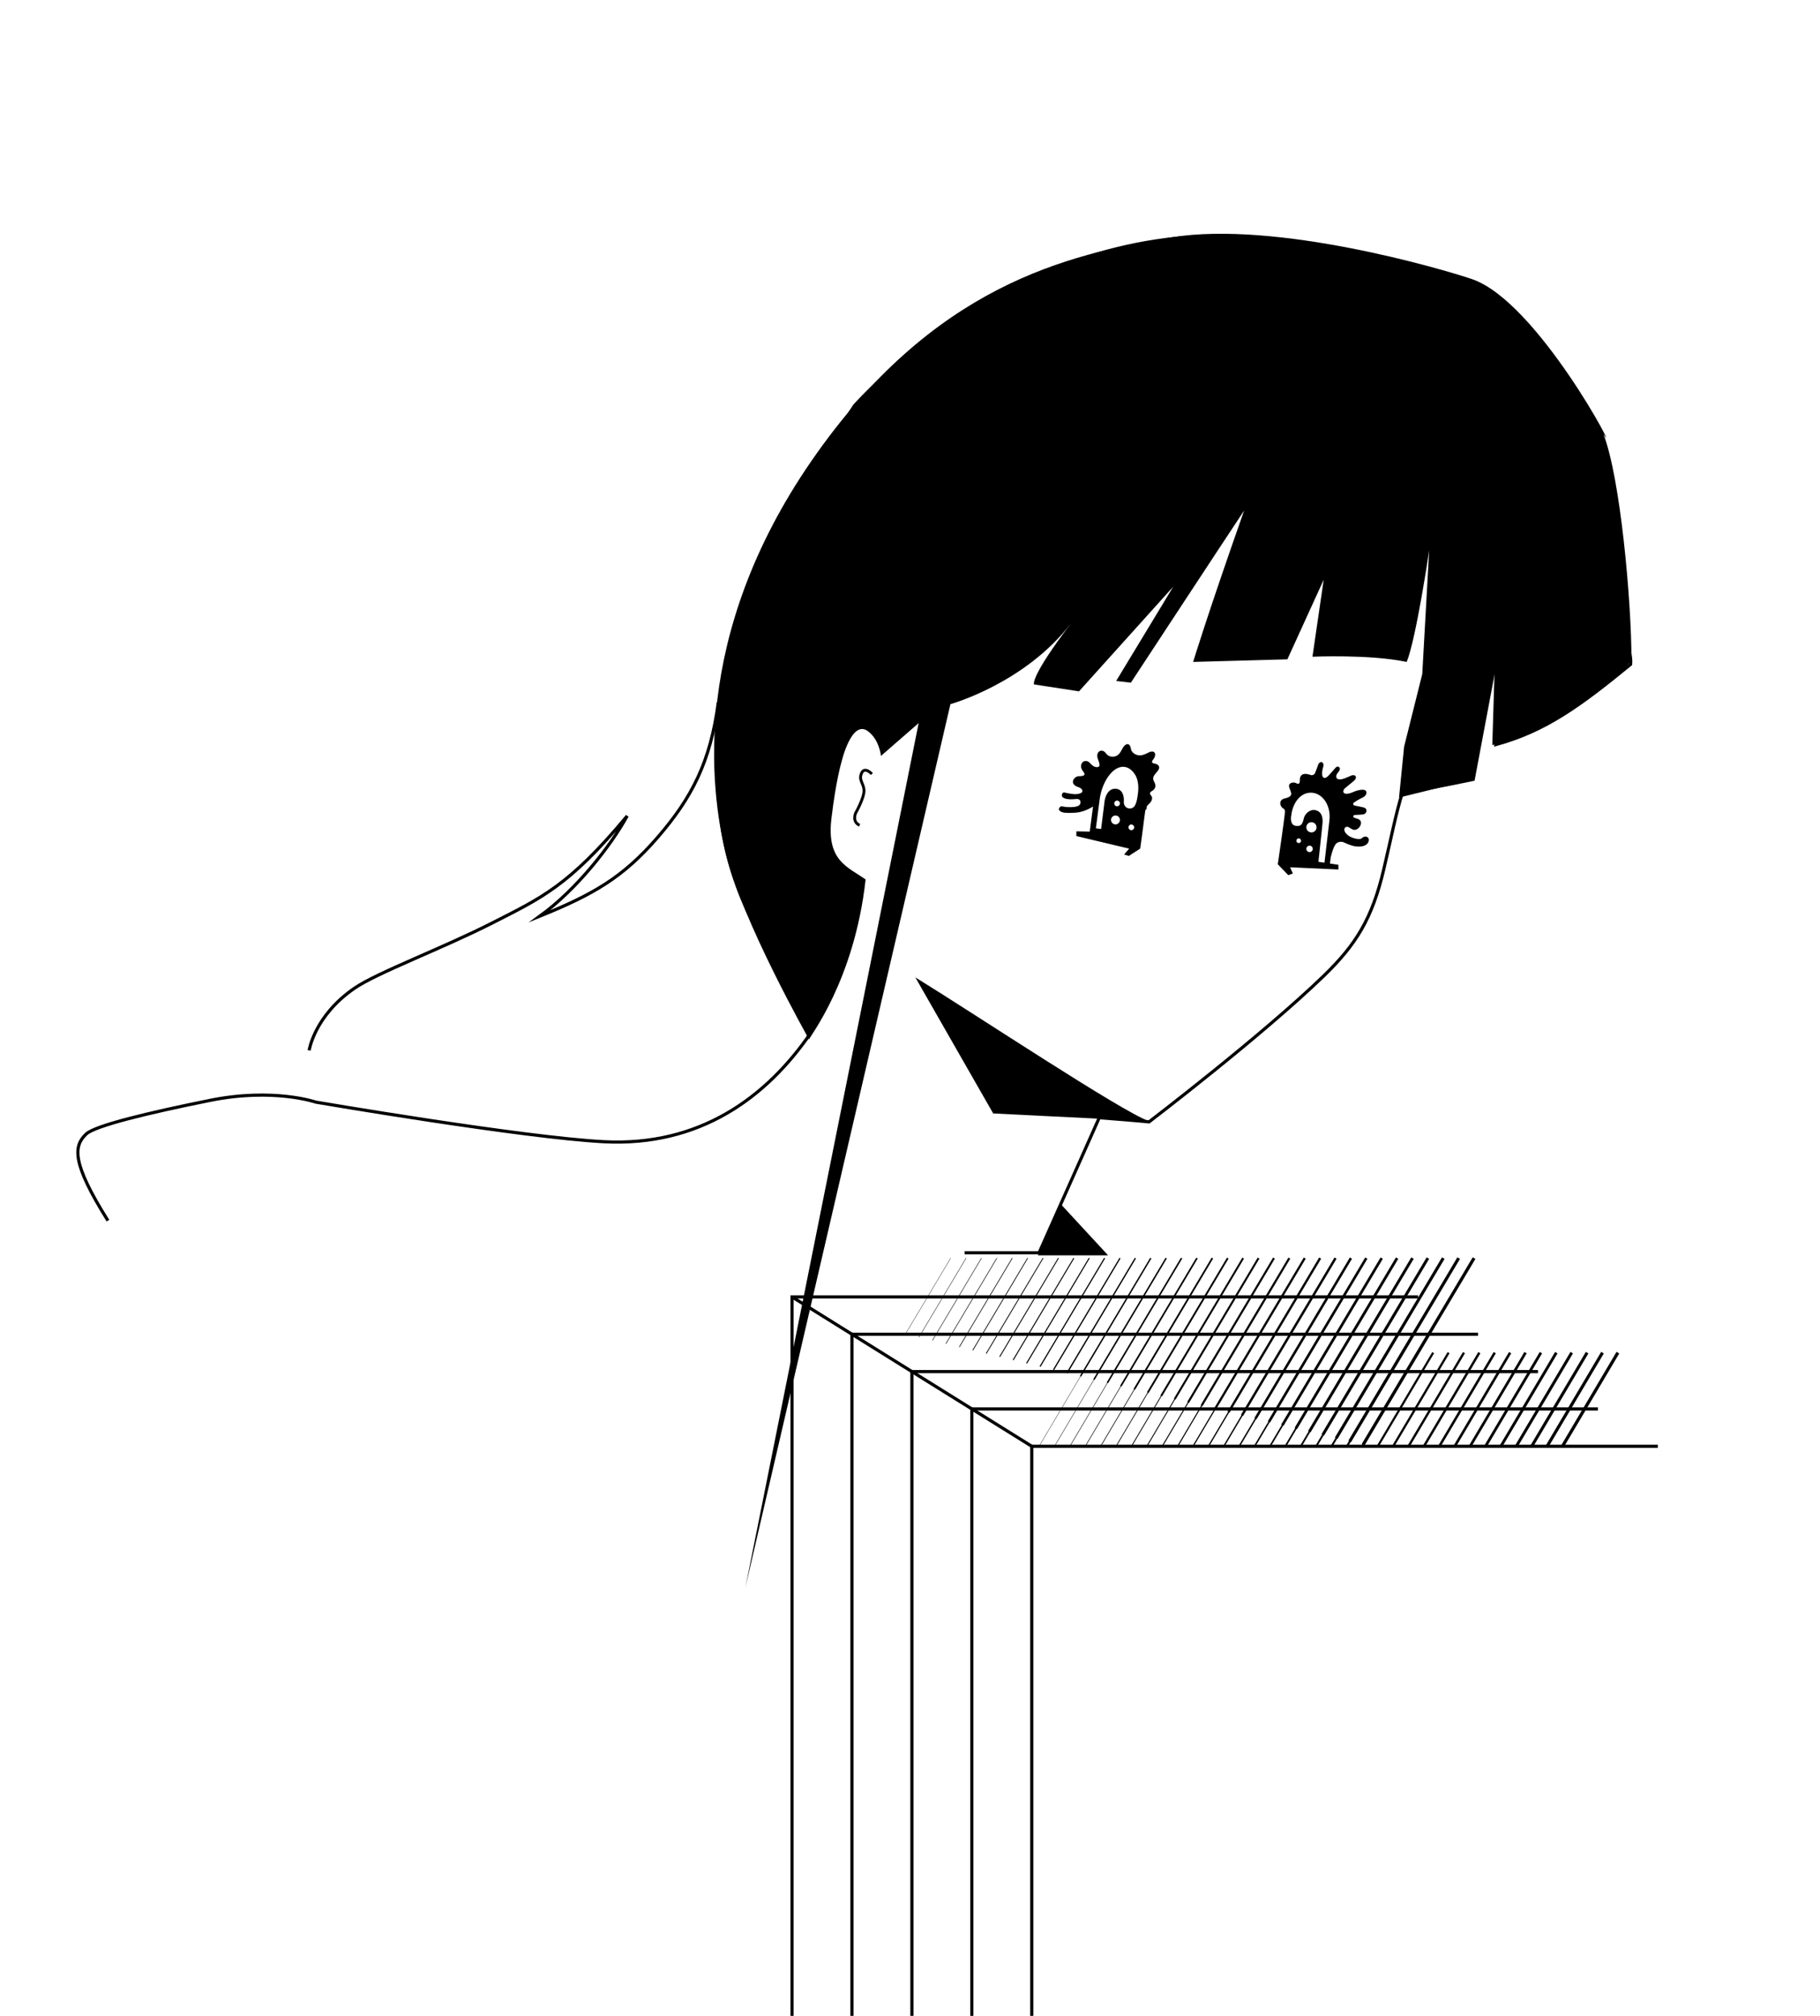 <svg id="Capa_2" data-name="Capa 2" xmlns="http://www.w3.org/2000/svg" viewBox="0 0 5771.15 6389.35"><defs><style>.cls-1,.cls-10,.cls-11,.cls-12,.cls-13,.cls-14,.cls-15,.cls-16,.cls-17,.cls-18,.cls-19,.cls-2,.cls-20,.cls-21,.cls-22,.cls-23,.cls-24,.cls-25,.cls-26,.cls-27,.cls-28,.cls-29,.cls-3,.cls-30,.cls-31,.cls-32,.cls-33,.cls-34,.cls-35,.cls-36,.cls-4,.cls-5,.cls-6,.cls-7,.cls-8,.cls-9{fill:none;stroke:#000;stroke-miterlimit:10;}.cls-1{stroke-width:10px;}.cls-2{stroke-width:9px;}.cls-3{stroke-width:9.74px;}.cls-4{stroke-width:9.47px;}.cls-5{stroke-width:9.21px;}.cls-6{stroke-width:8.94px;}.cls-7{stroke-width:8.68px;}.cls-8{stroke-width:8.41px;}.cls-9{stroke-width:8.15px;}.cls-10{stroke-width:7.88px;}.cls-11{stroke-width:7.62px;}.cls-12{stroke-width:7.35px;}.cls-13{stroke-width:7.09px;}.cls-14{stroke-width:6.82px;}.cls-15{stroke-width:6.56px;}.cls-16{stroke-width:6.29px;}.cls-17{stroke-width:6.03px;}.cls-18{stroke-width:5.76px;}.cls-19{stroke-width:5.5px;}.cls-20{stroke-width:5.24px;}.cls-21{stroke-width:4.97px;}.cls-22{stroke-width:4.71px;}.cls-23{stroke-width:4.44px;}.cls-24{stroke-width:4.18px;}.cls-25{stroke-width:3.91px;}.cls-26{stroke-width:3.65px;}.cls-27{stroke-width:3.38px;}.cls-28{stroke-width:3.12px;}.cls-29{stroke-width:2.85px;}.cls-30{stroke-width:2.59px;}.cls-31{stroke-width:2.32px;}.cls-32{stroke-width:2.06px;}.cls-33{stroke-width:1.79px;}.cls-34{stroke-width:1.53px;}.cls-35{stroke-width:1.26px;}</style></defs><title>Ilustración_Magic_Plan</title><path class="cls-1" d="M3293.1,3974.83l192.56-432.15s104.39,8,157.92,13.13c0,0,359.16-273.9,554.89-463.62,102-98.85,152.51-181,189.11-335.53,23.52-99.34,37.95-175.5,59.79-246.1,57.6-4.8,224.11-40.27,224.11-40.27l76.81-408s9.6,168-4.8,297.61c158.4-43.2,268.81-124.8,427.22-254.41,19.2-182.41-672-1272-1123.25-1344C3265,651,2709.5,1286.05,2709.5,1286.05c-151.17,230-387.8,611.27-427.23,1045.08s144.6,644.14,190.61,749.31"/><path d="M2902.53,3097.88c198,122,650.93,423.11,740.44,455.65-225.12-10.85-493.63-24.41-493.63-24.41Z"/><path d="M2565.53,3294.46c0-6.64,143.85-185.9,179.26-506.81-55.32-39.83-124.41-58-108.44-192.54,14.81-124.69,32.11-180.18,32.11-180.18s31.28-135.09,83.18-97.71c37,26.67,41.84,78.71,41.84,78.71l119.51-104L2363.66,5031.37,3013.74,2231.9s236.82-65.55,383.06-257.24c-132.91,174.22-117.89,194.66-117.89,194.66l142.56,21.93,298.85-331.74-181,298.84,46.61,5.48s298.84-455.12,359.16-545.6C3830,1944.5,3783.38,2098,3783.38,2098l298.85-8.22,115.15-252.24-35.64,244s180.95-8.22,298.84,16.45c30.16-74,71.29-353.68,71.29-353.68l-21.94,392.07-57.57,230.3-16.09,161.17,235.21-57.6,68.76-377.74L4732,2361.24s200.15-24.68,441.42-265.95c0-191.92-35.68-583.49-89.13-719.45,59,91.6-208-420-416.66-491.18-93.24-31.81-619.47-186.19-952.48-132.48s-759.12,154-1142.26,709S2252.31,2502,2300.76,2703.69C2352.34,2918.45,2565.53,3294.46,2565.53,3294.46Z"/><path class="cls-2" d="M2764.76,2453.14c-16.68-16.67-27.27-13.74-32-4.17-11.42,23.32,5.55,32,6.94,55.59s-26.4,72.26-26.4,72.26-12.51,27.8,12.51,38.91"/><path class="cls-1" d="M2277.77,2225.82c-24.81,189.64-84.54,303.24-191.46,427.17-110.46,128-204.74,182-374.32,250.75,118-85.52,226-224.74,276.82-317.59-184.58,221.53-271.29,259.5-427.58,339.12S1195.86,3083,1124.8,3131.69c-128.15,87.74-144.49,197.57-144.49,197.57"/><path d="M3291.29,3978.9c0-7.22,75-159.57,75-159.57l147.51,159.57Z"/><line class="cls-1" x1="3058.89" y1="3970.7" x2="3325.29" y2="3970.7"/><path d="M3615.29,2458.73a45.56,45.56,0,0,1,13.05,32.38l5.41-3c-.64-15.57-4.16-30.7-7.68-45.82-.92-3.95-1.84-7.91-2.68-11.88-.89-4.19-2.54-9.23-.52-13.31,3.36-6.77,9.41-13.08,13.87-19.17l-3.75-2.17a35.77,35.77,0,0,1-8.78,15.14c-.87.91-2.06,3.65-.94,4.78,5.62,5.73,13.2,7.6,20.26,10.94a88.79,88.79,0,0,1,21.77,14.72l2.51-6.62c-10.46,2.49-14.69,15.09-19.06,23.58-5.66,10.95-12,21.83-12.65,34.43-.21,4.35,5.27-.19,5.41-3,.49-10,5.79-18.83,10.27-27.51,2-3.89,4-7.8,6-11.67s4.1-8,8.74-9.07c2.4-.58,4.57-4.75,2.51-6.62a88.67,88.67,0,0,0-20.24-14c-6.92-3.44-15.33-5.19-20.89-10.85l-1,4.78a44.77,44.77,0,0,0,10.77-18.6c.89-3-1.57-5.15-3.76-2.17-5,6.79-10.87,13.48-15,20.82-3.78,6.73-2.13,13.79-.59,21,3.95,18.34,9.19,36.45,10,55.31.18,4.51,5.38-.25,5.41-3a49.6,49.6,0,0,0-13.8-35.05c-2.39-2.47-6.64,3.61-4.66,5.67Z"/><path d="M3638,2543.76c4-.39,7.19-5.28,6.83-9.1-.1-1-.53-2-1.74-1.91a4.22,4.22,0,0,0-2.91,2.28,12.7,12.7,0,0,1-4.6,4.62,5.49,5.49,0,0,0-2.65,4.59,1.73,1.73,0,0,0,2.75,1.59,23.87,23.87,0,0,0,8.39-8.55l-4.65.38c0,.47-.06.22.09.14s.62-1.72.65-1c0-.13.11.14-.2.14-.08,0-.54.07-.69.09-2.78.27-5.16,7.12-1.27,6.74Z"/><path d="M3669,2422.87a1.59,1.59,0,0,0-.55-.28,24.53,24.53,0,0,0-5.34-2c-2.38-.6-6.21-.68-8.14-2.48-4.76-4.46,1.29-9.65,3.41-13,2.63-4.17,5.05-9.41,4.48-14.49-1.23-10.86-12.38-9.55-19.72-5.94-12.89,6.34-25.94,13.08-40.53,7.19a29.49,29.49,0,0,1-13.53-10.61c-3.84-5.76-2.82-13.49-7-18.86-6.9-8.9-16.27-.3-20.53,6.39-7.53,11.86-11.37,25.11-26.82,28.89a27.29,27.29,0,0,1-20-2.73c-5.51-3.22-8.24-9.06-13.28-12.75-7.68-5.64-17.36-2.85-20.8,6.11-4.73,12.3,5.44,24.08,5.88,36,.36,9.92-12.62,7.64-18.46,4.46-6.24-3.39-10.06-9.4-15.68-13.5-7.84-5.71-18.09-3.88-22.53,5.05a19.07,19.07,0,0,0-1.2,13.47,31.37,31.37,0,0,0,3.62,8c1.7,2.79,6.73,8.23,6.58,11.68-.36,8.35-16.7,5.72-22.15,7.35a21.07,21.07,0,0,0-12,9.27c-6.37,10.61.14,18.82,10.15,23,5.4,2.24,13.49,4.39,16.31,10.18,5.46,11.23-11.82,13-18.86,13.91-.86.11-12.8.45-36.64-5.27-7.81-1.88-11.22,10.39-6.07,14.87,9,7.81,28.28,6.91,38,6.23,5.67-.4,13.57-1.94,17,3.93a11.77,11.77,0,0,1,1.25,3.12,12.52,12.52,0,0,1-8,14.73,65.43,65.43,0,0,1-9,2.45,121.16,121.16,0,0,1-41.7-1.61,3.65,3.65,0,0,0-2.95.85c-2.68-.21-4.8,3.39-5.69,5.3l-.33.72c-.63,1.34-.93,3.73.08,5,4.52,5.66,11.19,7.72,18.15,8.42,10.41,1,21.38.66,31.8,0,21.77-1.32,39.36-8.48,57.74-19.62l-10.41,79.53-42.43-.83v15l167.34,39.84-15.93,18.6,15.05,4.42,36-23.2,3.69-27.25.11,0,3.05-23.37h0l9.25-70.67c2.41-1.84,4.84-5.75,4.36-8.29-1.2-6.26,8.62-12.24,12-16.86,2.9-4,5.35-9,5.16-14-.21-5.78-4.52-8-6.27-12.81-2.22-6.15,7.4-9.29,11.17-13.16,7.94-8.14,6.38-16.73,1.44-25.9-9.37-17.39,7.35-25.12,14.44-38.55C3677.73,2431.47,3674.71,2426,3669,2422.87Zm-245.88,47.64-.18-.07.24,0Zm79.07-23.34.09,0a1.58,1.58,0,0,0-.12.15ZM3486.82,2535c7.53-57.63,41-104.51,74.51-104.51a34.69,34.69,0,0,1,4.56.3c12.86,1.68,24.07,10.28,32.69,23.52,0,0,14.8,19,10,58.82-4,33.33-9.45,49.31-26.25,49.31-14.12,0-19.52-12.85-18.72-21.65s0-40.77-27.69-40.77-33.08,37.48-33.08,37.48l-11.26,90.16-16.62-2.18Zm109.58,87.27a9,9,0,1,1-9-9A9,9,0,0,1,3596.4,2622.26Zm-54.14-66.73a9,9,0,1,1,9-9A9,9,0,0,1,3542.26,2555.53Zm9,43.34a14.09,14.09,0,1,1-14.09-14.09A14.09,14.09,0,0,1,3551.28,2598.87Z"/><path d="M4166.31,2495.23a102.28,102.28,0,0,1,29.85,11.41c3.62,2.07,7.5-3.41,8.5-6,2.95-7.83-1.66-18.63-11.44-15.85-4.42,1.26-9.58,9.62-5,13.24,10.6,8.44,16.81,19.42,25.12,29.8,3.44,4.3,7.56,7.76,11.7,11.35,3.67,3.17,7.93,7,7.77,12.17l10.61-7.48a194.89,194.89,0,0,0-9.15-29.29c-.32-.8-.78-2.9-1.43-3.44-.41-1.66-1.14-1.23-2.17,1.28q-3.34,2.09-1.34,2.22c.06.12,1.76,1,2,1.28a8.42,8.42,0,0,1,1.46,2.26c1.86,3.85,2.41,8,5,11.51,3.5,4.82,9.47-3.9,9.91-7,.76-5.31,0-10.38-3.67-14.49-3.5-3.93-8.18,2.23-9.41,5.22-3.07,7.44-2,14.82,1.54,21.88s9.73,13.21,9.39,21.45a3.4,3.4,0,0,0,4.14,3.74c3-.6,4.87-3.81,6-6.3l5.26-11.3-9.51-.88.17-.25c-1.66,1.84-5.13,10.76.18,10.75l13.47,0c5.25,0,11.07-9.48,6.33-13.36a6.46,6.46,0,0,0-3.75-1.56c-5.66-1-11.87,12.5-5.16,13.72l1.41.83,6.33-13.36-13.47,0,.18,10.76a17.83,17.83,0,0,0,3.82-6.66c.79-2.48,1.33-6.74-2.17-7.3s-6.17,3.91-7.34,6.42l-5.26,11.29,10.16-2.56c.27-6.66-2.38-12.46-5.75-18.06-3-5-9-12.22-6.49-18.38l-9.4,5.23c1.45,1.63,2.79,3.53,2.46,5.83l9.91-7c-3.57-4.91-3.25-12.27-8.7-15.95-5.61-3.78-12.34,0-15.39,5.21-4.3,7.35.22,14,2.85,21.12a195.65,195.65,0,0,1,7.13,24.08c.71,3.08,4,2.57,6,1.23a11.18,11.18,0,0,0,4.61-8.71c.4-13.07-12.56-18.84-19.92-27.55-4.49-5.32-8-11.38-12.2-16.9A91.39,91.39,0,0,0,4195.7,2485l-5,13.24a2.87,2.87,0,0,1,2.85.52c.84.6,1.07,2.43,1.63.95l8.51-6a110.62,110.62,0,0,0-32.19-12.14c-5.61-1.18-11.87,12.31-5.16,13.72Z"/><path d="M4318,2656.92c-6,5.77-25.36,0-31.78-2.69-6.82-2.9-10.91-5.45-15.37-9.83-16.66-16.37-3.84-28.31,6.48-22.14,5.17,3.08,12.22,8.42,18.59,8,6.73-.46,12.71-5.12,16.16-10.72,2.94-4.79,4.95-11.33,2.47-16.74-2.94-6.37-10.53-7.56-16.5-9.74-5.14-1.88-7-2.77-6.79-5.78.28-3.5,3.58-4.12,8.87-4.38,6.72-.33,11.9-.64,20.57-1.32,13.92-1.08,17.46-18.92,3.18-22.34-10.26-2.45-26.6-5.44-29.44-6.41a4.86,4.86,0,0,1-2-8.27c3.46-2.55,7-4.92,10.7-7.15,7.71-4.69,12.57-6.76,20.48-11.07s11-13.17,8.26-18.4c-4.45-8.52-24.59-3.58-33-.62-10.52,3.69-15.71,7.11-25.23,8.24-4.41.53-11.38.8-13.46-4.5-1.44-3.65.85-9.22,3.58-11.62,9.43-8.31,19.4-16.09,29.1-24.09,4.07-3.36,8.72-9.8,5.73-14.94-2.52-4.32-9.76-4.63-16.51-1-17.72,7.72-30.46,13.35-39.6,9.94-5.19-1.93-8.06-9.52-1.51-18.46,2.06-2.79,4.09-5.6,6-8.32,5.66-8.17-3.61-18.14-11.87-9.25-5.47,5.89-14.59,16.68-19.62,22.13-4.16,4.5-9.43,9.73-13.84,10.16-14.23,1.41-8.56-26.69-5.89-34.4,5.37-15.52-10.8-24.17-17.2-3.86-1.93,6.13-5.65,15.49-8.56,22.58a11.38,11.38,0,0,1-14.1,6.46c-8.54-2.82-17.87-5.1-25.34-1.7-4.57,2.09-7.11,6.36-8.23,11.05-1.21,5,.25,11.32-2,16-3,6.11-10.18-.45-15.48-1.14-5.13-.68-11.14.2-15,4.07-4.22,4.27-2,10.07-.37,14.85,2.26,6.67,6.28,14.78,4.52,19.13a13.8,13.8,0,0,1-5.79,6.81,50.32,50.32,0,0,1-12.65,4.81c-4.36,1.06-8.75,2.29-11.94,5.66-5.81,6.13-4.68,14.67-.14,21.18a24.72,24.72,0,0,0,4.64,4.78c5.7,2.06,6.53,8.5,6.53,9.53,0,11.46-20.25,150.18-20.25,150.18l-2.67,17.65,33.34,34.66,14.6-5.37-8.87-19.54,153.24,6.94V2741l-26.8-4,2.55-21c1.47-2.32,7.86-36.9,20.14-44.42a23.59,23.59,0,0,1,22-1.31c12.35,5.95,28.6,11.64,36.36,12.37,12.78,1.21,27.06,1.47,36.91-8,3.51-3.39,8.68-13.65,2.49-19.7C4330.72,2648.16,4321.71,2653.31,4318,2656.92Zm-199.84,15.19a7.34,7.34,0,1,1,7.33-7.34A7.34,7.34,0,0,1,4118.12,2672.11Zm34.37,28.59a10.17,10.17,0,1,1,10.17-10.17A10.17,10.17,0,0,1,4152.49,2700.7Zm6-62.29a16.16,16.16,0,1,1,16.15-16.15A16.15,16.15,0,0,1,4158.48,2638.41Zm57-37.93-15.68,133.92-17.88-2.66-1.27-.67s9.28-84.4,12.77-120.48c3-31-10.68-41.06-24.69-43.06s-30.62,10-34.62,27-8.33,26.33-26.81,22.66c-19-3.78-12.81-32.7-12.81-32.7,3.54-29.08,17.06-53.3,36.24-64.8a12.38,12.38,0,0,0,3.15-1.76,49,49,0,0,1,22.46-5.45,50.32,50.32,0,0,1,6,.36C4196.93,2517.08,4220.77,2556.37,4215.47,2600.48Z"/><line class="cls-1" x1="4674.22" y1="3987.62" x2="4322.49" y2="4579.01"/><line class="cls-3" x1="4625.4" y1="3987.62" x2="4279.81" y2="4568.69"/><line class="cls-4" x1="4576.59" y1="3987.62" x2="4237.12" y2="4558.37"/><line class="cls-5" x1="4527.78" y1="3987.62" x2="4194.43" y2="4548.05"/><line class="cls-6" x1="4478.97" y1="3987.62" x2="4151.75" y2="4537.74"/><line class="cls-7" x1="4430.16" y1="3987.62" x2="4109.06" y2="4527.42"/><line class="cls-8" x1="4381.35" y1="3987.62" x2="4066.37" y2="4517.1"/><line class="cls-9" x1="4332.53" y1="3987.62" x2="4023.69" y2="4506.79"/><line class="cls-10" x1="4283.72" y1="3987.62" x2="3981" y2="4496.47"/><line class="cls-11" x1="4234.91" y1="3987.62" x2="3938.31" y2="4486.15"/><line class="cls-12" x1="4186.1" y1="3987.62" x2="3895.63" y2="4475.84"/><line class="cls-13" x1="4137.29" y1="3987.62" x2="3852.94" y2="4465.52"/><line class="cls-14" x1="4088.48" y1="3987.62" x2="3810.26" y2="4455.2"/><line class="cls-15" x1="4039.66" y1="3987.62" x2="3767.57" y2="4444.88"/><line class="cls-16" x1="3990.85" y1="3987.62" x2="3724.88" y2="4434.57"/><line class="cls-17" x1="3942.04" y1="3987.62" x2="3682.2" y2="4424.25"/><line class="cls-18" x1="3893.23" y1="3987.62" x2="3639.51" y2="4413.93"/><line class="cls-19" x1="3844.42" y1="3987.62" x2="3596.82" y2="4403.62"/><line class="cls-20" x1="3795.61" y1="3987.62" x2="3554.14" y2="4393.3"/><line class="cls-21" x1="3746.79" y1="3987.62" x2="3511.45" y2="4382.98"/><line class="cls-22" x1="3697.98" y1="3987.62" x2="3468.76" y2="4372.67"/><line class="cls-23" x1="3649.17" y1="3987.62" x2="3426.08" y2="4362.35"/><line class="cls-24" x1="3600.36" y1="3987.62" x2="3383.39" y2="4352.03"/><line class="cls-25" x1="3551.55" y1="3987.62" x2="3340.71" y2="4341.72"/><line class="cls-26" x1="3502.74" y1="3987.62" x2="3298.02" y2="4331.4"/><line class="cls-27" x1="3453.92" y1="3987.62" x2="3255.33" y2="4321.08"/><line class="cls-28" x1="3405.11" y1="3987.62" x2="3212.65" y2="4310.76"/><line class="cls-29" x1="3356.3" y1="3987.62" x2="3169.96" y2="4300.45"/><line class="cls-30" x1="3307.49" y1="3987.62" x2="3127.27" y2="4290.13"/><line class="cls-31" x1="3258.68" y1="3987.62" x2="3084.59" y2="4279.81"/><line class="cls-32" x1="3209.87" y1="3987.62" x2="3041.9" y2="4269.5"/><line class="cls-33" x1="3161.05" y1="3987.62" x2="2999.21" y2="4259.18"/><line class="cls-34" x1="3112.24" y1="3987.62" x2="2956.53" y2="4248.86"/><line class="cls-35" x1="3063.43" y1="3987.62" x2="2913.84" y2="4238.55"/><line class="cls-36" x1="3014.62" y1="3987.62" x2="2871.15" y2="4228.23"/><line class="cls-1" x1="5130.26" y1="4287.32" x2="4952.78" y2="4587.02"/><line class="cls-3" x1="5081.45" y1="4287.32" x2="4903.97" y2="4587.02"/><line class="cls-4" x1="5032.64" y1="4287.32" x2="4855.16" y2="4587.02"/><line class="cls-5" x1="4983.83" y1="4287.32" x2="4806.34" y2="4587.02"/><line class="cls-6" x1="4935.01" y1="4287.32" x2="4757.53" y2="4587.02"/><line class="cls-7" x1="4886.2" y1="4287.32" x2="4708.72" y2="4587.02"/><line class="cls-8" x1="4837.39" y1="4287.32" x2="4659.91" y2="4587.02"/><line class="cls-9" x1="4788.58" y1="4287.32" x2="4611.1" y2="4587.02"/><line class="cls-10" x1="4739.77" y1="4287.32" x2="4562.29" y2="4587.02"/><line class="cls-11" x1="4690.96" y1="4287.32" x2="4513.47" y2="4587.02"/><line class="cls-12" x1="4642.14" y1="4287.32" x2="4464.66" y2="4587.02"/><line class="cls-13" x1="4593.33" y1="4287.32" x2="4415.85" y2="4587.02"/><line class="cls-14" x1="4544.52" y1="4287.32" x2="4367.04" y2="4587.02"/><line class="cls-15" x1="4495.71" y1="4287.32" x2="4318.23" y2="4587.02"/><line class="cls-16" x1="4446.9" y1="4287.32" x2="4269.41" y2="4587.02"/><line class="cls-17" x1="4398.09" y1="4287.32" x2="4220.6" y2="4587.02"/><line class="cls-18" x1="4349.27" y1="4287.32" x2="4171.79" y2="4587.02"/><line class="cls-19" x1="4300.46" y1="4287.32" x2="4122.98" y2="4587.02"/><line class="cls-20" x1="4251.65" y1="4287.32" x2="4074.17" y2="4587.02"/><line class="cls-21" x1="4202.84" y1="4287.32" x2="4025.36" y2="4587.02"/><line class="cls-22" x1="4154.03" y1="4287.32" x2="3976.54" y2="4587.02"/><line class="cls-23" x1="4105.21" y1="4287.32" x2="3927.73" y2="4587.02"/><line class="cls-24" x1="4056.4" y1="4287.32" x2="3878.92" y2="4587.02"/><line class="cls-25" x1="4007.59" y1="4287.32" x2="3830.11" y2="4587.02"/><line class="cls-26" x1="3958.78" y1="4287.32" x2="3781.3" y2="4587.02"/><line class="cls-27" x1="3909.97" y1="4287.32" x2="3732.49" y2="4587.02"/><line class="cls-28" x1="3861.16" y1="4287.32" x2="3683.67" y2="4587.02"/><line class="cls-29" x1="3812.34" y1="4287.32" x2="3634.86" y2="4587.02"/><line class="cls-30" x1="3763.53" y1="4287.32" x2="3586.05" y2="4587.02"/><line class="cls-31" x1="3714.72" y1="4287.32" x2="3537.24" y2="4587.02"/><line class="cls-32" x1="3665.91" y1="4287.32" x2="3488.43" y2="4587.02"/><line class="cls-33" x1="3617.1" y1="4287.32" x2="3439.62" y2="4587.02"/><line class="cls-34" x1="3568.29" y1="4287.32" x2="3390.8" y2="4587.02"/><line class="cls-35" x1="3519.47" y1="4287.32" x2="3341.99" y2="4587.02"/><line class="cls-36" x1="3470.66" y1="4287.32" x2="3293.18" y2="4587.02"/><polyline class="cls-1" points="4496.73 4110.6 2511.51 4110.6 2511.51 6399.56"/><polyline class="cls-1" points="4686.79 4228.98 2701.56 4228.98 2701.56 6517.93"/><polyline class="cls-1" points="4876.84 4347.35 2891.61 4347.35 2891.61 6636.31"/><polyline class="cls-1" points="5066.89 4465.73 3081.66 4465.73 3081.66 6754.68"/><polyline class="cls-1" points="5256.94 4584.1 3271.71 4584.1 3271.71 6873.06"/><line class="cls-1" x1="2511.5" y1="4110.6" x2="3271.71" y2="4584.1"/><path class="cls-1" d="M2572.14,3272.2c-143,209.27-356.13,361.88-656.18,346.61-257.06-13.07-914.45-125.54-914.45-125.54s-134.08-46.12-334.82-5.71c-196.24,39.5-365.31,80.39-393.12,106.57-40.26,37.89-47.36,90,68.68,274.71"/></svg>